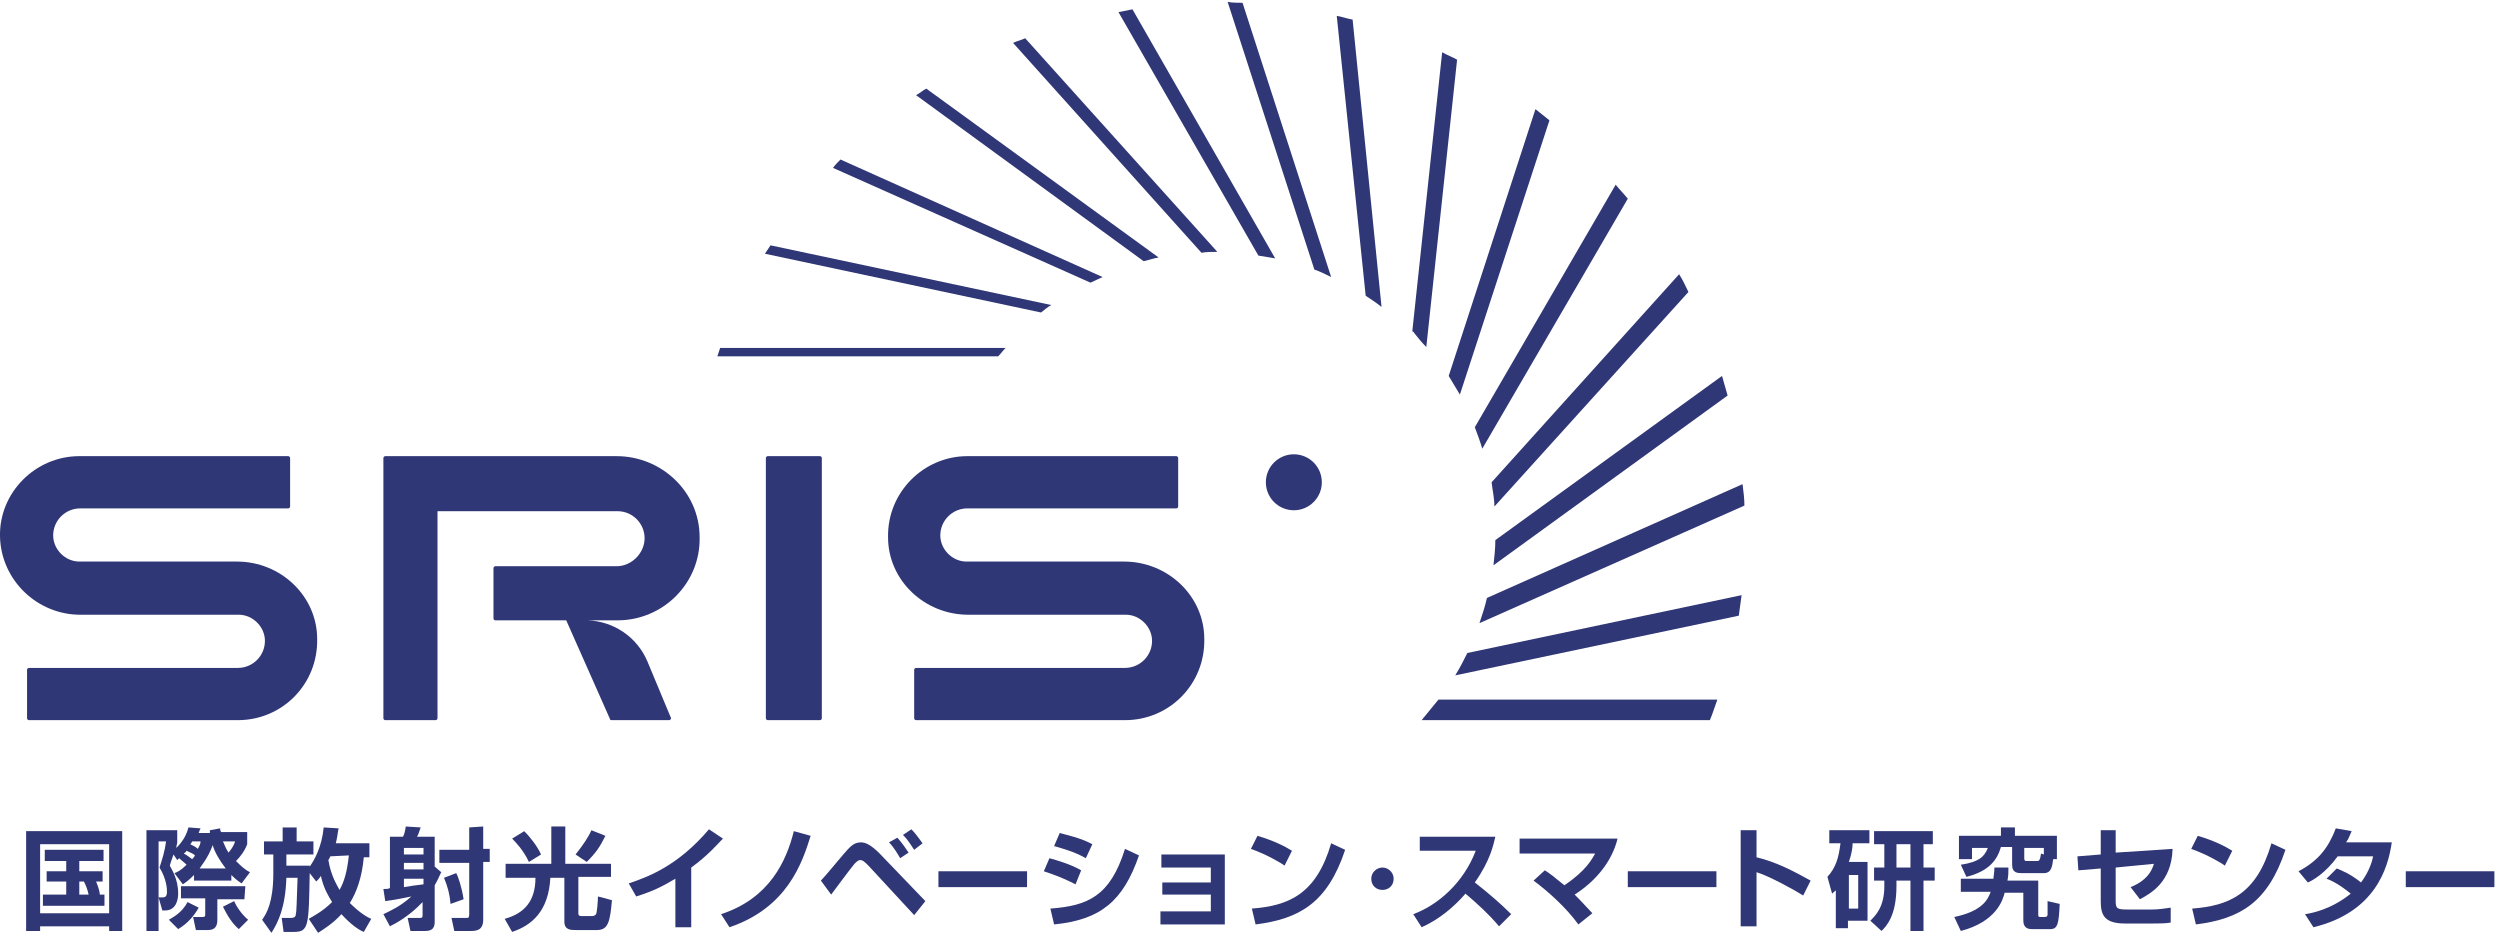 <?xml version="1.0" encoding="utf-8"?>
<!-- Generator: Adobe Illustrator 24.3.0, SVG Export Plug-In . SVG Version: 6.00 Build 0)  -->
<svg version="1.1" id="レイヤー_1" xmlns="http://www.w3.org/2000/svg" xmlns:xlink="http://www.w3.org/1999/xlink" x="0px"
	 y="0px" viewBox="0 0 268 100" style="enable-background:new 0 0 268 100;" xml:space="preserve">
<style type="text/css">
	.st0{fill:#303776;}
	.st1{fill:none;}
</style>
<g>
	<g>
		<g>
			<g>
				<g>
					<path class="st0" d="M25.5,77.2H3.1c-0.1,0-0.2-0.1-0.2-0.2v-5.2c0-0.1,0.1-0.2,0.2-0.2h22.4c1.6,0,2.9-1.3,2.9-2.9
						c0-1.5-1.3-2.8-2.8-2.8h-17c-4.6,0-8.5-3.7-8.6-8.4s3.8-8.6,8.5-8.6h22.4c0.1,0,0.2,0.1,0.2,0.2v5.2c0,0.1-0.1,0.2-0.2,0.2H8.6
						c-1.6,0-2.9,1.3-2.9,2.9c0,1.5,1.3,2.8,2.8,2.8h16.9c4.7,0,8.6,3.7,8.6,8.3C34.1,73.3,30.3,77.2,25.5,77.2z"/>
					<path class="st0" d="M120.6,77.2H98.2c-0.1,0-0.2-0.1-0.2-0.2v-5.2c0-0.1,0.1-0.2,0.2-0.2h22.4c1.6,0,2.9-1.3,2.9-2.9
						c0-1.5-1.3-2.8-2.8-2.8h-16.9c-4.7,0-8.6-3.7-8.6-8.3c-0.1-4.8,3.8-8.7,8.5-8.7h22.4c0.1,0,0.2,0.1,0.2,0.2v5.2
						c0,0.1-0.1,0.2-0.2,0.2h-22.4c-1.6,0-2.9,1.3-2.9,2.9c0,1.5,1.3,2.8,2.8,2.8h16.9c4.7,0,8.6,3.7,8.6,8.3
						C129.2,73.3,125.4,77.2,120.6,77.2z"/>
					<path class="st0" d="M87.9,77.2h-5.6c-0.1,0-0.2-0.1-0.2-0.2V49.1c0-0.1,0.1-0.2,0.2-0.2h5.6c0.1,0,0.2,0.1,0.2,0.2V77
						C88.1,77.1,88,77.2,87.9,77.2z"/>
					<path class="st0" d="M75,57.6c0-4.9-4.1-8.7-8.9-8.7H41.3c-0.1,0-0.2,0.1-0.2,0.2V77c0,0.1,0.1,0.2,0.2,0.2h5.4
						c0.1,0,0.2-0.1,0.2-0.2V54.8h19.3c1.6,0,2.9,1.3,2.9,2.9c0,1.6-1.4,3-3,3h-13c-0.1,0-0.2,0.1-0.2,0.2v5.4
						c0,0.1,0.1,0.2,0.2,0.2h7.6l4.7,10.6c0,0.1,0.1,0.1,0.2,0.1h6.1c0.2,0,0.3-0.2,0.2-0.3l-2.5-6c-1.1-2.6-3.6-4.3-6.4-4.4h3.2
						C71.1,66.5,75.1,62.5,75,57.6z"/>
					<circle class="st0" cx="138.7" cy="51.7" r="3"/>
				</g>
				<g>
					<g>
						<path class="st0" d="M187,54.2c0-0.8-0.1-1.5-0.2-2.3l-27.4,12.2c-0.2,0.9-0.5,1.8-0.8,2.7L187,54.2z"/>
						<path class="st0" d="M156,72.4l30.4-6.4c0.1-0.7,0.2-1.5,0.3-2.2L157.3,70C156.9,70.8,156.5,71.6,156,72.4z"/>
						<path class="st0" d="M183.3,77.2c0.3-0.7,0.5-1.4,0.8-2.2h-29.9c-0.6,0.7-1.2,1.5-1.8,2.2H183.3z"/>
						<path class="st0" d="M82.6,26.3c-0.2,0.3-0.4,0.6-0.6,0.9l29.6,6.3c0.4-0.3,0.7-0.6,1.1-0.8L82.6,26.3z"/>
						<path class="st0" d="M77.2,37.3c-0.1,0.3-0.2,0.6-0.3,0.9H107c0.3-0.3,0.5-0.6,0.8-0.9H77.2z"/>
						<path class="st0" d="M90.1,17.1c-0.3,0.3-0.6,0.6-0.8,0.9l27.6,12.3c0.4-0.2,0.9-0.4,1.3-0.6L90.1,17.1z"/>
						<path class="st0" d="M99.3,9.5c-0.4,0.2-0.7,0.5-1.1,0.7L122.6,28c0.5-0.1,1-0.3,1.6-0.4L99.3,9.5z"/>
						<path class="st0" d="M130.5,27L109.9,4.1c-0.4,0.2-0.9,0.3-1.3,0.5l20.2,22.5C129.3,27,129.9,27,130.5,27z"/>
						<path class="st0" d="M121.4,1c-0.5,0.1-1,0.2-1.5,0.3l15,26.1c0.6,0.1,1.2,0.2,1.8,0.3L121.4,1z"/>
						<path class="st0" d="M133.2,0.3c-0.5,0-1.1,0-1.6-0.1l9.3,28.7c0.6,0.2,1.2,0.5,1.8,0.8L133.2,0.3z"/>
						<path class="st0" d="M145,2.1c-0.6-0.1-1.1-0.3-1.7-0.4l3.1,30c0.6,0.4,1.2,0.8,1.7,1.2L145,2.1z"/>
						<path class="st0" d="M152.9,37.2l3.3-30.8c-0.5-0.3-1.1-0.5-1.6-0.8l-3.2,29.9c0.1,0.1,0.2,0.1,0.2,0.2
							C152,36.2,152.4,36.7,152.9,37.2z"/>
						<path class="st0" d="M166.1,12.9c-0.5-0.4-1-0.8-1.5-1.2l-9.3,28.6c0.4,0.7,0.8,1.3,1.2,2L166.1,12.9z"/>
						<path class="st0" d="M174.5,21.3c-0.4-0.5-0.9-1-1.3-1.5l-15.1,26c0.3,0.8,0.6,1.6,0.8,2.3L174.5,21.3z"/>
						<path class="st0" d="M181,31.3c-0.3-0.6-0.6-1.3-1-1.9l-20.1,22.3c0.1,0.9,0.3,1.7,0.3,2.6L181,31.3z"/>
						<path class="st0" d="M185.2,42.4c-0.2-0.7-0.4-1.4-0.6-2.1l-24.3,17.6c0,0.9-0.1,1.8-0.2,2.7L185.2,42.4z"/>
					</g>
				</g>
			</g>
			<g>
				<path class="st0" d="M2.8,89.1h10.3v10.7h-1.4v-0.5H4.3v0.5H2.8V89.1z M4.3,90.5v7.4h7.4v-7.4H4.3z M10.3,94.5
					c0.3,0.7,0.4,1.2,0.4,1.4h0.5v1.2H4.6v-1.2h2.5v-1.4H5v-1.1h2.1v-1.1H4.8v-1.2h6.3v1.2H8.5v1.1H11v1.1H10.3z M8.5,94.5v1.4h1
					c-0.1-0.5-0.3-1-0.5-1.4H8.5z"/>
				<path class="st0" d="M18.7,93.6c0.3-0.1,0.7-0.3,1.3-0.9c-0.3-0.3-0.6-0.5-0.8-0.7c-0.1,0.1-0.1,0.1-0.2,0.2l-0.4-0.6
					c-0.3,0.8-0.3,0.9-0.4,1.2c0.2,0.4,0.9,1.4,0.9,3c0,0.6-0.2,1.8-1.4,1.8h-0.3L17,96.2h0.4c0.2,0,0.5,0,0.5-0.6
					c0-0.2,0-1.3-0.8-2.6c0.3-0.9,0.6-1.9,0.7-2.8H17v9.6h-1.3V89H19v1.3c0,0.2-0.1,0.3-0.1,0.6c0.7-0.7,1.1-1.4,1.3-2.2l1.3,0.1
					c-0.1,0.2-0.1,0.2-0.2,0.5h1.2c0-0.1,0-0.1,0-0.3l1.1-0.2c0,0.2,0,0.2,0.1,0.4h2.8v1.3c-0.3,0.8-0.8,1.4-1.2,1.8
					c0.5,0.5,0.9,0.9,1.5,1.2l-0.9,1.2c-0.3-0.2-0.6-0.4-1.1-0.9v0.6h-4v-0.6c-0.6,0.6-0.9,0.8-1.2,1L18.7,93.6z M21.3,97.3
					c-0.5,0.9-1.2,1.7-2.2,2.3l-1-1c0.3-0.2,1.4-0.7,2-1.9L21.3,97.3z M26.2,96.4h-2.9v2.2c0,1.1-0.7,1.1-1.1,1.1H21l-0.3-1.4h1
					c0.3,0,0.3-0.1,0.3-0.3v-1.7h-2.6V95h6.9L26.2,96.4L26.2,96.4z M20.9,91.7c-0.2-0.2-0.3-0.2-0.9-0.5c-0.1,0.2-0.2,0.2-0.3,0.3
					c0.4,0.2,0.6,0.4,0.9,0.6C20.7,92,20.8,91.9,20.9,91.7z M20.6,90.2c-0.1,0.2-0.1,0.2-0.2,0.3c0.4,0.2,0.6,0.3,0.8,0.5
					c0.2-0.3,0.3-0.6,0.3-0.8H20.6z M24.2,93.1c-0.7-0.9-1.2-1.8-1.4-2.5c-0.5,1.4-1.3,2.3-1.4,2.5H24.2z M23.9,90.2
					c0.2,0.5,0.4,0.9,0.6,1.2c0.5-0.6,0.6-0.9,0.7-1.2H23.9z M25.6,99.6c-0.7-0.6-1.2-1.4-1.7-2.4l1.2-0.6c0.3,0.7,0.9,1.5,1.5,2
					L25.6,99.6z"/>
				<path class="st0" d="M33.1,98.5c0.5-0.3,1.5-0.8,2.5-1.8c-0.3-0.5-0.9-1.4-1.2-2.8c-0.2,0.3-0.2,0.3-0.5,0.6l-0.7-0.9
					c-0.1,5.7-0.1,6.3-1.7,6.3h-1.1l-0.2-1.5h1c0.4,0,0.5-0.2,0.5-0.3c0.1-0.4,0.1-1.3,0.2-4h-1.2c-0.1,3.2-0.9,4.8-1.6,5.9l-1-1.4
					c0.5-0.7,1.2-1.9,1.2-5v-2h-1v-1.4h2v-1.5h1.5v1.5h1.8v1.4h-2.9v1.2h2.5v0.1c0.5-0.7,1.3-2.1,1.5-4.2l1.6,0.1
					c-0.1,0.4-0.1,0.8-0.3,1.6h3.6v1.5H39c-0.2,2.2-0.8,3.8-1.5,4.9c1,1,1.8,1.5,2.3,1.7L39,99.9c-0.5-0.2-1.3-0.7-2.4-1.9
					c-0.9,1-1.9,1.6-2.5,2L33.1,98.5z M35.4,91.8c0,0.1-0.2,0.4-0.2,0.4c0.3,1.8,1,2.8,1.2,3.2c0.5-0.9,0.8-1.9,1-3.7L35.4,91.8
					L35.4,91.8z"/>
				<path class="st0" d="M41.1,98c0.6-0.3,1.8-0.8,3-1.9c-0.6,0.1-1.3,0.3-2.8,0.5l-0.2-1.3c0.4,0,0.5,0,0.7-0.1v-5.5h1.4
					c0.1-0.2,0.2-0.4,0.3-1.1l1.6,0.1c-0.2,0.5-0.2,0.7-0.4,1h1.9v3.2l0.7,0.6c-0.2,0.4-0.3,0.7-0.7,1.4v3.9c0,0.6-0.2,1-1,1H44
					l-0.3-1.4H45c0.2,0,0.3,0,0.3-0.3v-1.4c-1.4,1.5-2.9,2.3-3.5,2.6L41.1,98z M45.4,90.9h-2.1v0.7h2.1V90.9z M45.4,92.5h-2.1v0.7
					h2.1V92.5z M43.3,95.1c0.6-0.1,1.2-0.2,2.1-0.3v-0.6h-2.1V95.1z M51.8,88.6V91h0.7v1.4h-0.7v6.2c0,1.1-0.7,1.2-1.3,1.2h-1.8
					l-0.3-1.4H50c0.2,0,0.3,0,0.3-0.4v-5.5h-3.2v-1.4h3.2v-2.4L51.8,88.6L51.8,88.6z M48.3,96.9c-0.1-1.1-0.3-1.8-0.7-2.8l1.3-0.5
					c0.2,0.3,0.6,1.5,0.8,2.8L48.3,96.9z"/>
				<path class="st0" d="M54.2,92.6h4.9v-4h1.5v4h4.9V94H62v3.9c0,0.1,0,0.3,0.3,0.3h1.2c0.2,0,0.3-0.1,0.4-0.2
					c0.1-0.2,0.2-1.4,0.2-1.9l1.5,0.4c-0.2,2.3-0.4,3.2-1.6,3.2h-2.3c-0.5,0-1.2,0-1.2-0.9v-4.7H59c-0.2,3.6-2,5.1-4.1,5.8l-0.8-1.4
					c2.2-0.6,3.3-2,3.3-4.4h-3.2V92.6z M56.7,92.4c-0.6-1.3-1.5-2.2-1.8-2.5l1.3-0.8c0.6,0.6,1.4,1.6,1.8,2.5L56.7,92.4z M61.7,91.6
					c0.8-1,1.4-1.9,1.7-2.6l1.5,0.6c-0.6,1.2-1,1.8-2,2.8L61.7,91.6z"/>
				<path class="st0" d="M74.1,99.4h-1.7v-5.2c-1.5,0.9-2.6,1.4-4.2,1.9l-0.8-1.4c2.1-0.7,5.3-1.9,8.6-5.8l1.5,1
					c-0.6,0.6-1.6,1.8-3.4,3.1V99.4z"/>
				<path class="st0" d="M77.3,98c5.2-1.7,7-5.7,7.8-8.9l1.8,0.5c-0.9,2.9-2.5,7.7-8.7,9.8L77.3,98z"/>
				<path class="st0" d="M88,94.4c0.4-0.4,1.8-2.1,2.4-2.8c0.7-0.8,1.1-1.3,1.9-1.3c0.5,0,1.1,0.3,2,1.2l4.9,5.1L98,98.1l-4.9-5.3
					c-0.4-0.4-0.6-0.6-0.9-0.6c-0.2,0-0.4,0.2-0.6,0.4c-0.5,0.6-2.2,2.9-2.5,3.3L88,94.4z M96.5,92c-0.3-0.5-0.7-1.2-1.2-1.7
					l0.9-0.5c0.6,0.7,0.8,1,1.2,1.6L96.5,92z M98,91.1c-0.4-0.6-0.7-1.1-1.2-1.6l0.9-0.6c0.6,0.6,1.1,1.4,1.2,1.5L98,91.1z"/>
				<path class="st0" d="M110.1,93.4v1.7h-9.5v-1.7H110.1z"/>
				<path class="st0" d="M115.3,94.8c-1.2-0.6-1.9-0.9-3.4-1.4l0.6-1.4c0.7,0.2,2.2,0.6,3.4,1.3L115.3,94.8z M112.6,97.4
					c4-0.3,6.4-1.3,8-6.4l1.5,0.7c-1.7,4.9-4.1,6.9-9.1,7.4L112.6,97.4z M116.4,92c-1.2-0.7-2.7-1.1-3.4-1.3l0.6-1.4
					c0.7,0.2,2.2,0.5,3.5,1.2L116.4,92z"/>
				<path class="st0" d="M131.3,91.7v7.4h-6.9v-1.4h5.4v-1.8h-5.2v-1.3h5.2V93h-5.3v-1.4h6.8V91.7z"/>
				<path class="st0" d="M137.7,92.8c-0.2-0.2-1.9-1.2-3.6-1.8l0.7-1.4c1.7,0.5,2.9,1.1,3.7,1.6L137.7,92.8z M134.2,97.4
					c3.9-0.3,6.9-1.5,8.5-7l1.5,0.7c-1.9,5.7-4.9,7.4-9.6,8L134.2,97.4z"/>
				<path class="st0" d="M149.4,94.2c0,0.7-0.5,1.2-1.2,1.2s-1.2-0.5-1.2-1.2s0.6-1.2,1.2-1.2C148.8,93,149.4,93.5,149.4,94.2z"/>
				<path class="st0" d="M151.5,98c2.7-1,5.4-3.4,6.7-6.8h-6v-1.5h8.1c-0.2,0.8-0.5,2.5-2.2,4.9c1.4,1.1,2.7,2.2,3.9,3.4l-1.3,1.3
					c-1.1-1.3-2.3-2.4-3.6-3.5c-1.3,1.5-2.9,2.8-4.7,3.6L151.5,98z"/>
				<path class="st0" d="M169.2,99.1c-1.3-1.8-3.2-3.5-4.8-4.7l1.2-1.1c0.5,0.3,1,0.7,2.1,1.6c2.4-1.6,3-2.9,3.3-3.4h-8.1v-1.6h10.5
					c-0.6,2.5-2.4,4.6-4.6,6c1.1,1.1,1.5,1.6,1.9,2L169.2,99.1z"/>
				<path class="st0" d="M184,93.4v1.7h-9.5v-1.7H184z"/>
				<path class="st0" d="M188.3,89v2.9c2.1,0.5,4,1.5,5.8,2.5l-0.8,1.6c-1.1-0.7-3.7-2.1-5-2.5v5.8h-1.7V89H188.3z"/>
				<path class="st0" d="M196.9,95.3c-0.1,0.2-0.2,0.2-0.5,0.5l-0.5-1.8c0.9-1,1.2-2,1.4-3.6h-1.2V89h4.3v1.4h-1.8
					c0,0.5-0.1,1.1-0.4,2h2v6.3h-2.1v0.8h-1.3v-4.2C196.8,95.3,196.9,95.3,196.9,95.3z M198.2,93.8v3.6h1v-3.6H198.2z M201.8,90.5
					h-0.9v-1.4h6.3v1.4h-1V93h1.2v1.4h-1.2v5.4h-1.4v-5.4h-1.5V95c0,3.2-1.1,4.3-1.6,4.8l-1.2-1.1c0.6-0.6,1.5-1.5,1.5-3.7v-0.6
					h-1.1V93h1.1v-2.5C202,90.5,201.8,90.5,201.8,90.5z M203.3,93h1.5v-2.5h-1.5V93z"/>
				<path class="st0" d="M215.3,93.2c0,0.3,0,0.7-0.1,1.2h3.3V98c0,0.2,0,0.3,0.2,0.3h0.5c0.3,0,0.3-0.2,0.3-0.3c0-0.2,0-1.2,0-1.4
					l1.3,0.3c-0.1,2.1-0.2,2.7-1,2.7h-2c-0.9,0-0.9-0.7-0.9-1v-2.9h-2c-0.2,0.8-0.9,3.1-4.7,4.1l-0.7-1.5c2.9-0.6,3.6-1.8,3.9-2.7
					h-3.2v-1.4h3.5c0-0.3,0.1-0.6,0.1-1.2h1.5L215.3,93.2L215.3,93.2z M215.7,90.8h-1.2c-0.4,1.4-1.3,2.6-3.7,3.2l-0.6-1.3
					c1.9-0.3,2.5-0.8,2.9-1.8h-1.7v1.2H210v-2.5h4.5v-0.9h1.5v0.9h4.5v2.5h-0.4c-0.1,0.8-0.2,1.5-1,1.5h-2.3c-0.5,0-1.1,0-1.1-0.9
					V90.8z M217,92c0,0.1,0,0.3,0.2,0.3h1.2c0.2,0,0.3-0.1,0.4-0.8l0.3,0.1v-0.7H217V92z"/>
				<path class="st0" d="M232.9,91c-0.1,3.6-2.4,4.8-3.5,5.4l-1-1.3c1-0.4,2.1-1.1,2.5-2.5l-4.1,0.4v3.5c0,0.9,0.1,1,1.3,1h2.6
					c0.6,0,1.4-0.1,2-0.2v1.6c-0.5,0.1-1.4,0.1-1.9,0.1h-3c-2.3,0-2.6-1-2.6-2.4v-3.5l-2.4,0.2l-0.1-1.5l2.5-0.2V89h1.6v2.4
					L232.9,91z"/>
				<path class="st0" d="M238.5,92.8c-0.2-0.2-1.9-1.2-3.6-1.8l0.7-1.4c1.7,0.5,2.9,1.1,3.7,1.6L238.5,92.8z M235,97.4
					c3.9-0.3,6.9-1.5,8.5-7l1.5,0.7c-1.9,5.7-4.9,7.4-9.6,8L235,97.4z"/>
				<path class="st0" d="M250.5,93.1c0.5,0.2,1.5,0.6,2.6,1.5c0.9-1.2,1.2-2.3,1.3-2.8h-3.8c-1.3,1.8-2.7,2.6-3.2,2.8l-1-1.2
					c2.1-1.1,3.2-2.5,4-4.6l1.7,0.3c-0.2,0.4-0.3,0.8-0.6,1.2h4.9c-0.4,2.8-1.8,7.5-8.4,9.1l-0.9-1.4c0.7-0.1,2.8-0.5,4.9-2.2
					c-1.1-0.9-2-1.4-2.6-1.6L250.5,93.1z"/>
				<path class="st0" d="M267.4,93.4v1.7h-9.5v-1.7H267.4z"/>
			</g>
		</g>
	</g>
	<rect class="st1" width="268" height="100"/>
</g>
</svg>
